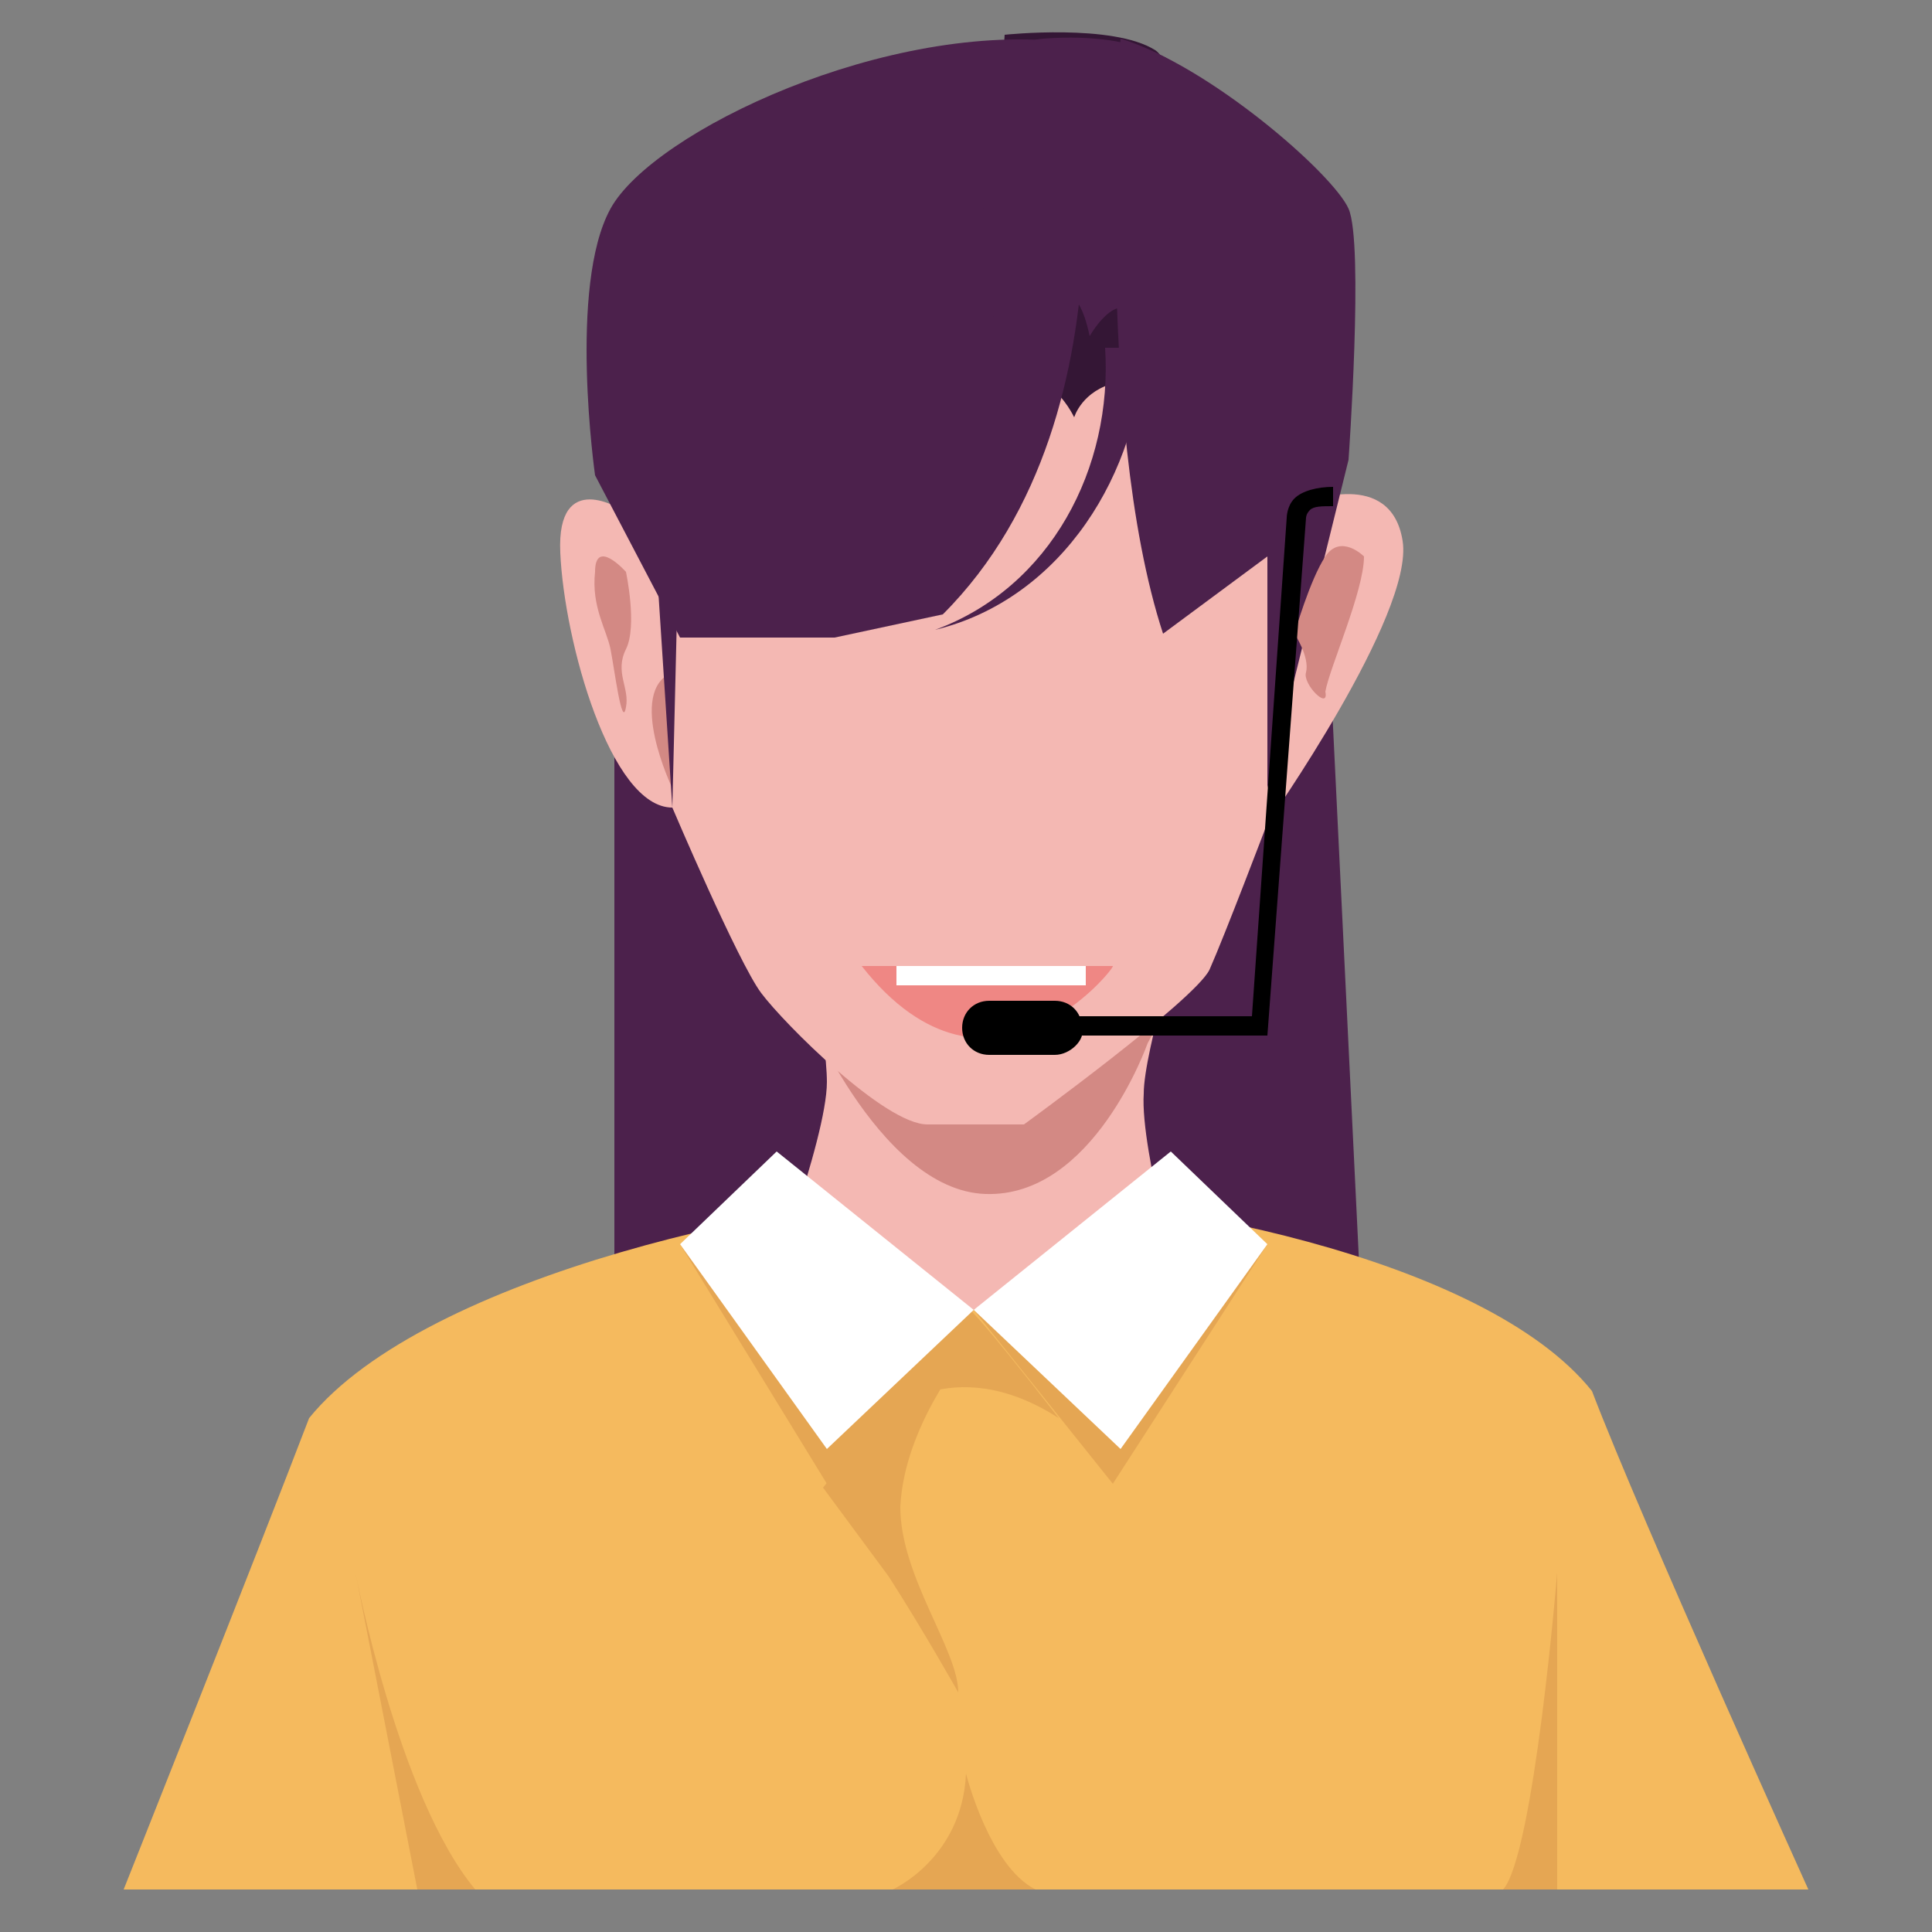 <?xml version="1.0" encoding="utf-8"?>
<!-- Generator: Adobe Illustrator 27.2.0, SVG Export Plug-In . SVG Version: 6.00 Build 0)  -->
<svg version="1.1" id="Layer_1" xmlns="http://www.w3.org/2000/svg" xmlns:xlink="http://www.w3.org/1999/xlink" x="0px" y="0px"
	 viewBox="0 0 50 50" style="enable-background:new 0 0 50 50;" xml:space="preserve">
<rect x="0" y="0" width="50" height="50" fill="#808080" stroke="none"/>
<style type="text/css">
	.st0{fill:#4C214C;}
	.st1{fill:#F5BA5E;}
	.st2{fill:#F4B8B3;}
	.st3{fill:#E5A653;}
	.st4{fill:#FFFFFF;}
	.st5{fill:#D38984;}
	.st6{fill:#341635;}
	.st7{fill:#EF8784;}
</style>
<polygon class="st0" points="15.9,10.1 15.9,33.9 35.3,35.3 34.1,10.6 "/>
<g>
	<path class="st1" d="M46.8,48.9H3.2c0,0,3.5-8.8,4.8-12.2c3-3.7,12.7-5.8,17.3-5.8c4.4,0,13.1,1.6,15.9,5.1
		C42.5,39.4,46.8,48.9,46.8,48.9z"/>
	<path class="st2" d="M30.7,33.9h-11c0,0,1.7-4.4,1.7-5.9c0-1.1-0.6-4.3-0.6-4.3l9.9,0c0,0-1.1,3.5-1.1,4.6
		C29.5,29.8,30.7,33.9,30.7,33.9z"/>
	<polygon class="st3" points="17.6,32.2 20.1,30.5 25.2,33.9 21.4,38.4 	"/>
	<path class="st3" d="M22.8,36.7c0,0,1.8-1.8,4.6,0c-2.1-2.7-2.3-2.8-2.3-2.8L22.8,36.7z"/>
	<polygon class="st3" points="32.8,32.2 30.3,30.5 25.2,33.9 28.8,38.4 	"/>
	<polygon class="st4" points="17.6,32.2 20.1,29.8 25.2,33.9 21.4,37.5 	"/>
	<polygon class="st4" points="32.8,32.2 30.3,29.8 25.2,33.9 29,37.5 	"/>
	<path class="st5" d="M20.7,25.7c0,0.1,2,5.1,4.8,5.2c2.8,0.1,4.2-3.9,4.2-3.9s1-1.8,1.7-4.3C32.5,20.5,20.7,25.7,20.7,25.7z"/>
	<path class="st2" d="M24.7,2.4c-2.5,0.1-8.6,1.4-8.6,5.2s0,5.6,0,5.6s-1.7-1.1-1.6,1.1c0.1,2.3,1.3,6.6,2.9,6.6c0,0,1.7,4,2.3,4.8
		c0.6,0.8,3.2,3.4,4.3,3.4s2.5,0,2.5,0s4.4-3.2,4.8-4c0.4-0.9,1.5-3.8,1.5-3.8s3.8-5.4,3.5-7.3c-0.3-1.9-2.5-1-2.5-1
		s0.8-4.4,0.3-5.9C33.2,4.7,30.8,2.3,24.7,2.4z"/>
	<path class="st6" d="M27.8,10.8c0,0-1-2.1-1.8,0.4s0-10.3,0-10.3s2.8-0.3,3.9,0.4s0.7,10.2,0.7,10.2s-0.7-1.6-1.7-1.6
		C28,10.1,27.8,10.8,27.8,10.8z"/>
	<path class="st0" d="M27.7,1.1c0,0,2,9.5-3.3,14.8l-2.8,0.6h-4l-2.2-4.2c0,0-0.7-4.9,0.4-6.9S23,0.5,27.7,1.1z"/>
	<path class="st0" d="M29,1c0,0-0.7,9.9,1.1,15.4l2.7-2v6l2.1-8.5c0,0,0.4-5.6,0-6.5C34.5,4.5,31.3,1.7,29,1z"/>
	<path class="st0" d="M25.9,9.3c0,0,1.7-3.5,2.3-0.6c0,0,0.9-1.6,1.4-0.1c0.5,1.6,1-6.8,1-6.8S29.7,0.8,27,1S25.9,9.3,25.9,9.3z"/>
	<path class="st3" d="M9.2,40.7c0,0,1.1,5.8,3.1,8.2h-1.5L9.2,40.7z"/>
	<path class="st3" d="M40.3,40.7c0,0-0.6,7.3-1.4,8.2h1.4V40.7z"/>
	<path class="st5" d="M17.4,17.4v3C17.4,20.4,16.2,17.9,17.4,17.4z"/>
	<path class="st5" d="M16.2,14.8c0,0-0.8-0.9-0.8,0c-0.1,0.9,0.3,1.5,0.4,2c0.1,0.5,0.3,2.1,0.4,1.5c0.1-0.5-0.3-0.9,0-1.5
		C16.5,16.2,16.2,14.8,16.2,14.8z"/>
	<path class="st5" d="M35.3,14.4c0,0-0.6-0.6-1,0c-0.4,0.6-0.8,2-0.8,2s0.4,0.6,0.3,1c-0.1,0.3,0.6,1,0.5,0.5
		C34.4,17.3,35.3,15.3,35.3,14.4z"/>
</g>
<path class="st7" d="M22.3,25h0.8h5.7C28.9,25,25.6,29.2,22.3,25z"/>
<g>
	<path d="M32.8,26.8h-6.1v-0.5h5.7l0.9-12.9l0,0c0,0,0-0.3,0.2-0.5c0.2-0.2,0.6-0.3,1-0.3l0,0.5c-0.3,0-0.5,0-0.6,0.1
		c-0.1,0.1-0.1,0.2-0.1,0.2L32.8,26.8z"/>
</g>
<path d="M27.3,27.3h-1.7c-0.4,0-0.7-0.3-0.7-0.7v0c0-0.4,0.3-0.7,0.7-0.7h1.7c0.4,0,0.7,0.3,0.7,0.7v0
	C28.1,26.9,27.7,27.3,27.3,27.3z"/>
<polygon class="st0" points="16.9,13.2 17.4,20.9 17.6,12.6 "/>
<g>
	<path class="st0" d="M24.2,16.3c3-1.1,4.6-4.2,4.4-7.3c0,0,1,0,1,0C29.5,12.2,27.5,15.5,24.2,16.3L24.2,16.3z"/>
</g>
<rect x="23.2" y="25" class="st4" width="4.9" height="0.5"/>
<path class="st3" d="M23.1,48.9c0,0,1.8-0.8,1.9-3c0,0,0.6,2.4,1.8,3H23.1z"/>
<path class="st3" d="M25,35c0,0-1.6,1.9-1.7,4c0,1.8,1.5,3.7,1.5,4.8c0,0-0.9-1.6-1.8-3l-1.7-2.3l1.6-2L25,35z"/>
</svg>
